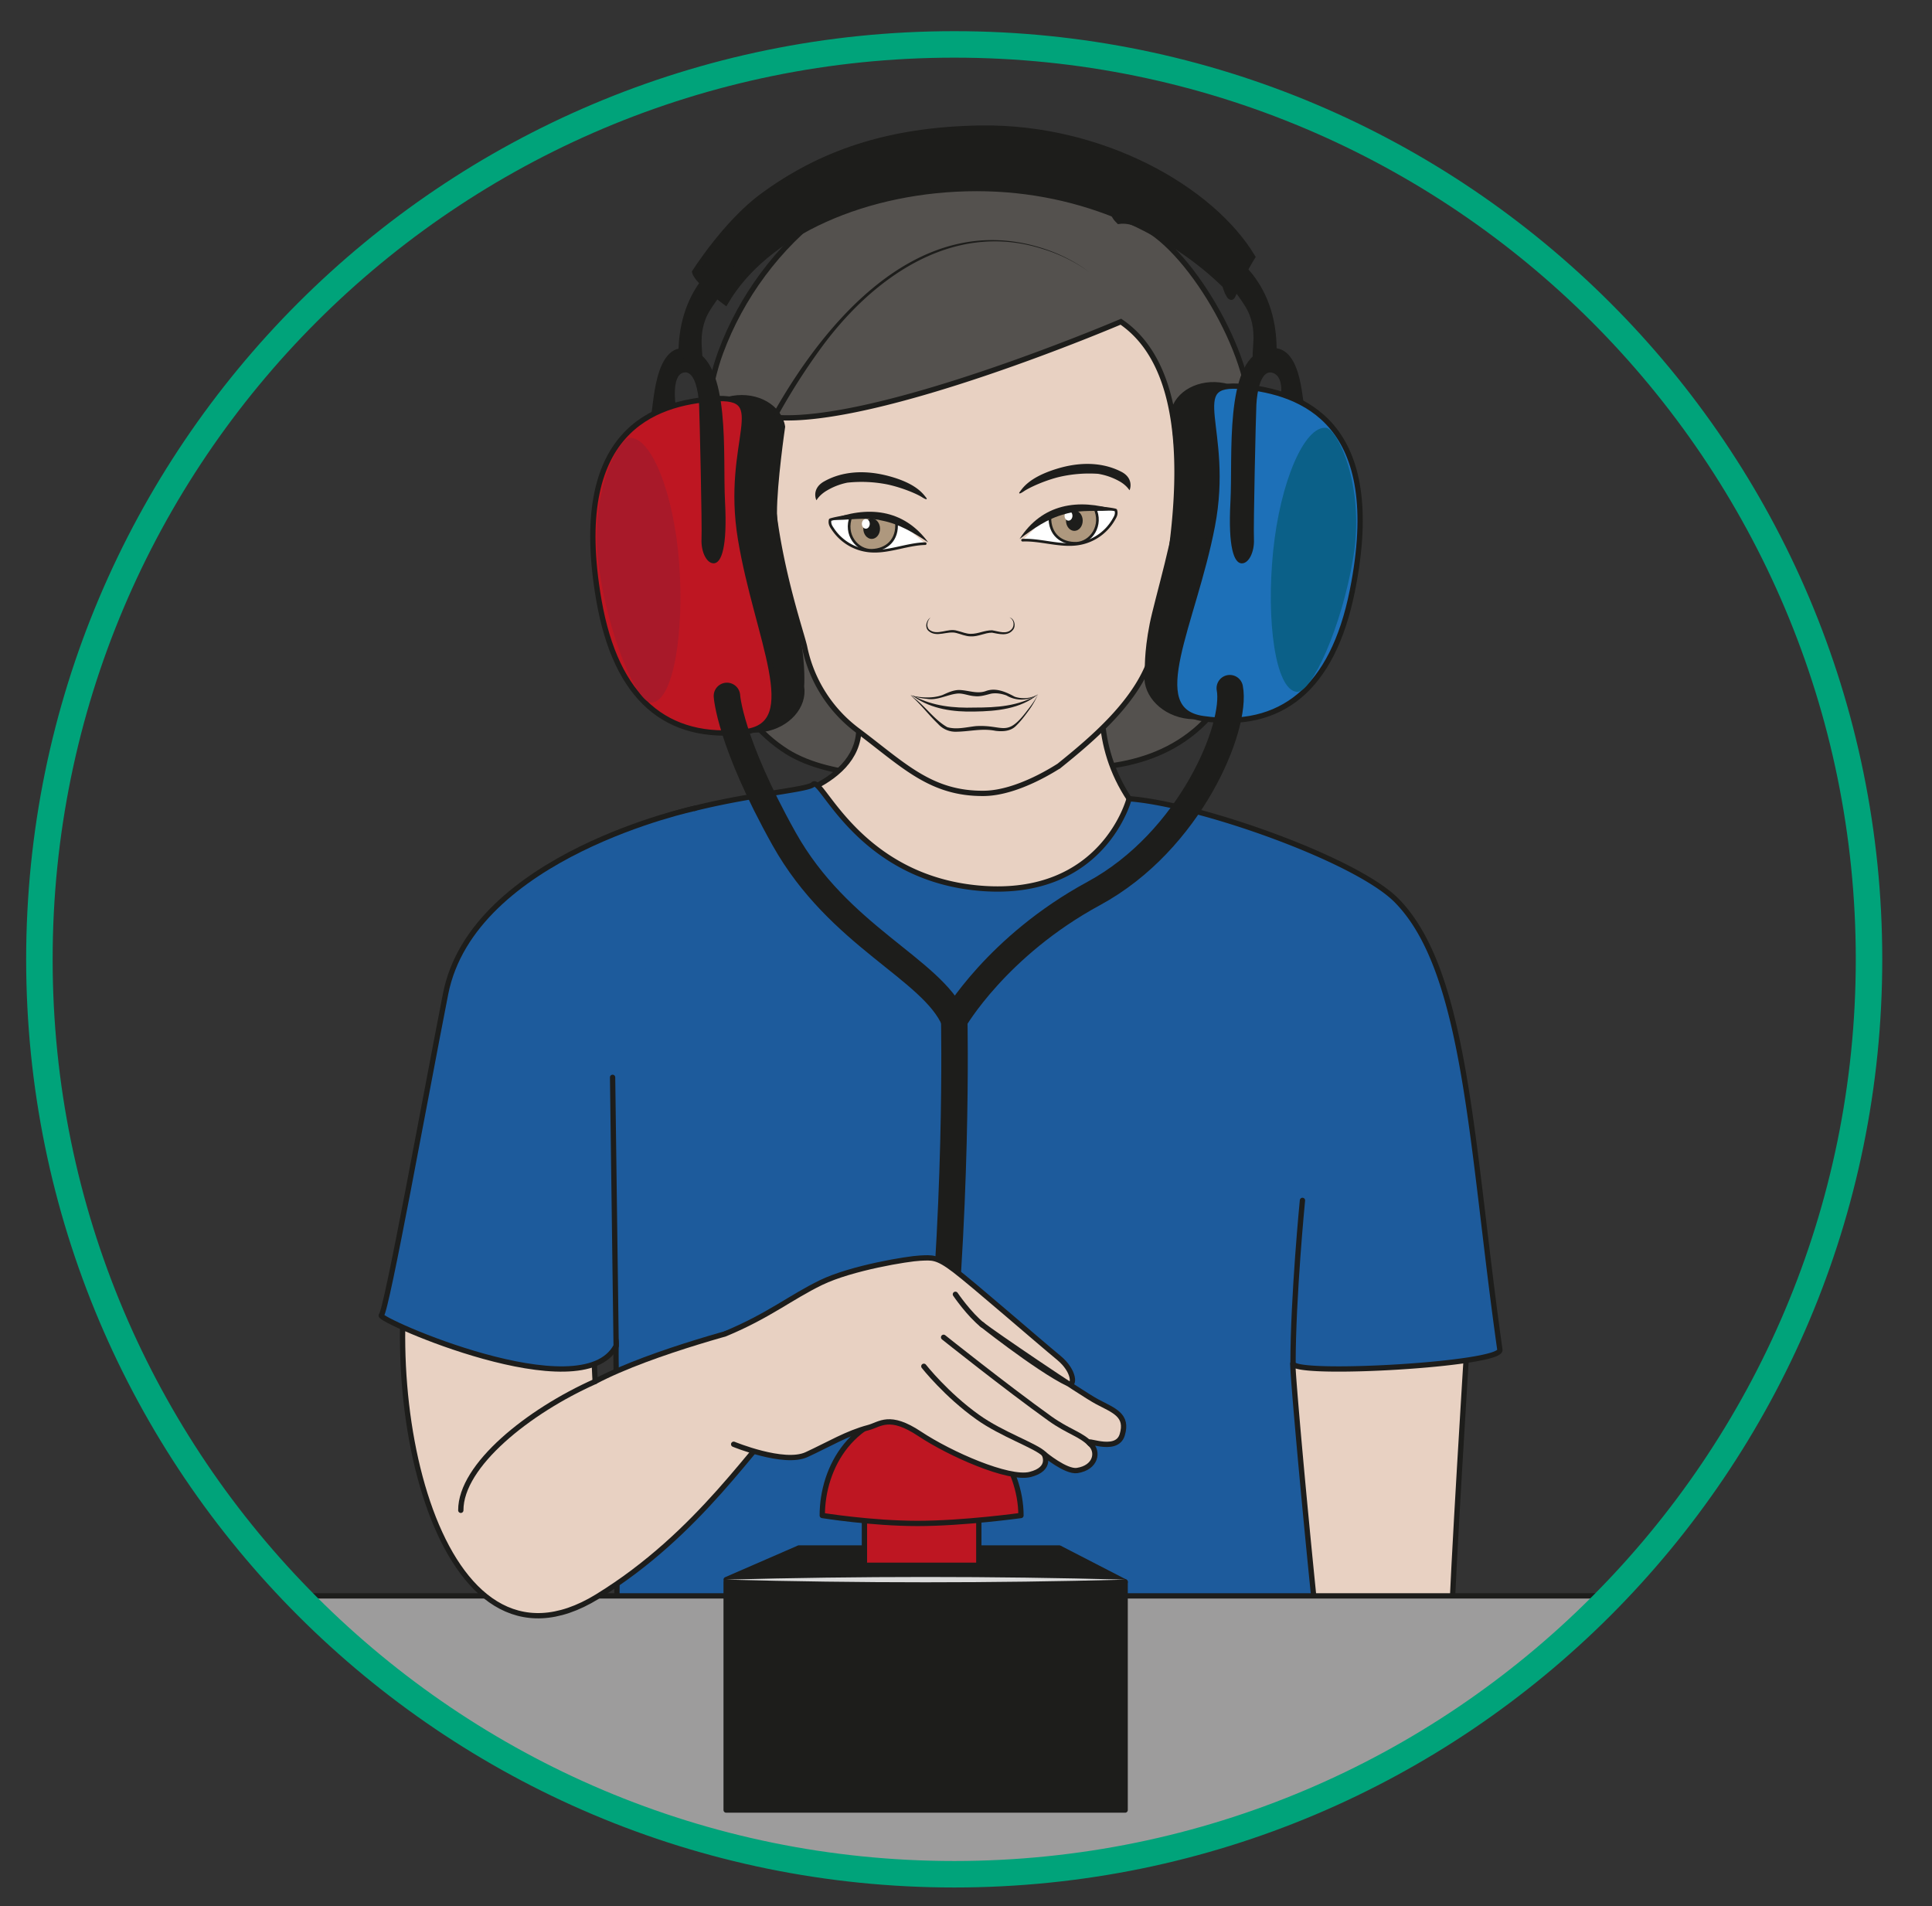 <?xml version="1.0" encoding="UTF-8" standalone="no"?><svg xmlns="http://www.w3.org/2000/svg" xml:space="preserve" viewBox="0 0 486.28 479.74"><rect x="0" y="0" width="486.28" height="479.74" fill="#333333" stroke="none"/><defs><clipPath id="a" clipPathUnits="userSpaceOnUse"><path d="M8.3 178.78C8.3 80.72 85.63 6.05 181.03 6.05c95.4 0 172.73 77.33 172.73 172.73 0 95.4-77.33 172.73-172.73 172.73-95.4 0-172.73-77.33-172.73-172.73"/></clipPath><clipPath id="b" clipPathUnits="userSpaceOnUse"><path d="M0 359.8h364.7V0H0Z"/></clipPath></defs><g clip-path="url(#a)" transform="matrix(1.333 0 0 -1.333 0 479.74)"><path d="M0 0c11.79-.6 25.19 1.55 32.81 15.03 6.8 12.01 5.5 43.95 3.39 56.06-2.31 13.23-15.77 33.27-24.33 32.08-.15.16-.5.46-.71.82-4.35 7.36-12 9.32-20.58 10.78-25.92 2.41-46.27-15.7-53.9-36.32-4.92-13.1-3.9-37.8-3.65-45.15.34-9.92 5.7-23.64 16.13-30.23 8.6-5.45 23.81-4.76 24-3.97" style="fill:#54514e;fill-opacity:1;fill-rule:nonzero;stroke:#1d1d1b;stroke-width:1;stroke-linecap:butt;stroke-linejoin:miter;stroke-miterlimit:10;stroke-dasharray:none;stroke-opacity:1" transform="translate(199.4 214.94)"/><path d="M0 0s18.37 2.81 18.37 14.31-2.21 24.87-2.21 24.87 46.26-8.83 51.35-3.21c5.08 5.61-13.19-18.57 5.01-39 0 0-16.78-24.2-30.68-21.08C27.92-21 0 0 0 0" style="fill:#e8d1c2;fill-opacity:1;fill-rule:nonzero;stroke:none" transform="translate(143.8 208.08)"/><path d="M0 0s18.37 2.81 18.37 14.31-2.21 24.87-2.21 24.87 46.26-8.83 51.35-3.21c5.08 5.61-13.19-18.57 5.01-39 0 0-16.78-24.2-30.68-21.08C27.92-21 0 0 0 0Z" style="fill:none;stroke:#1d1d1b;stroke-width:1;stroke-linecap:round;stroke-linejoin:round;stroke-miterlimit:10;stroke-dasharray:none;stroke-opacity:1" transform="translate(143.8 208.08)"/><path d="M0 0s12.98 1.33 12.38-3.26C10.8-15.42-.36-79.91-4.89-77.64c-9.75 4.88-12.55 13.22-13.15 21.22-.61 8 3.95 16.9 5.66 27.5C-10.62-17.98 0 0 0 0" style="fill:#e8d1c2;fill-opacity:1;fill-rule:nonzero;stroke:none" transform="translate(99.5 143.94)"/><path d="M0 0s12.98 1.33 12.38-3.26C10.8-15.42-.36-79.91-4.89-77.64c-9.75 4.88-12.55 13.22-13.15 21.22-.61 8 3.95 16.9 5.66 27.5C-10.62-17.98 0 0 0 0Z" style="fill:none;stroke:#1d1d1b;stroke-width:1;stroke-linecap:round;stroke-linejoin:round;stroke-miterlimit:10;stroke-dasharray:none;stroke-opacity:1" transform="translate(99.5 143.94)"/><path d="M0 0s-34.98 1.98-35.38-2.64c-.46-5.27 2.95-101.2 7.83-102.55 4.88-1.34 15.97-1.95 16.58 6.05.6 8 7.7 33.74 7.95 44.47C-2.77-43.94 0 0 0 0" style="fill:#e8d1c2;fill-opacity:1;fill-rule:nonzero;stroke:none" transform="translate(277.01 106)"/><path d="M0 0s-34.98 1.98-35.38-2.64c-.46-5.27 2.95-101.2 7.83-102.55 4.88-1.34 15.97-1.95 16.58 6.05.6 8 7.7 33.74 7.95 44.47C-2.77-43.94 0 0 0 0Z" style="fill:none;stroke:#1d1d1b;stroke-width:1;stroke-linecap:round;stroke-linejoin:round;stroke-miterlimit:10;stroke-dasharray:none;stroke-opacity:1" transform="translate(277.01 106)"/><path d="M0 0c-1.92-37.5-14.93 105.13-14.12 102.17.65-2.35 39.45-.14 39.06 2.63-5.45 38.42-6.2 71.4-19.52 84.85-7.7 7.78-37.4 18.22-50.49 19.19 0 0-4.83-18.8-28.04-16.91-23.2 1.89-30.08 21.34-31.63 19.61-1.55-1.72-31.02-2.76-42.97-13.97-8.72-8.2-13.36-38.23-19.96-68.07a398.9 398.9 0 0 0-5.73-23.14c-.4-1.42 32.02 11.07 31.47-.82-.18-3.85.62-21.8.5-24.4-.81-18.25.14-81.67-1.1-84.2" style="fill:#1d5b9c;fill-opacity:1;fill-rule:nonzero;stroke:#1d1d1b;stroke-width:1;stroke-linecap:round;stroke-linejoin:round;stroke-miterlimit:10;stroke-dasharray:none;stroke-opacity:1" transform="translate(258.27 .26)"/><path d="M0 0c42.36 13.66 39.1 161.27 39.1 161.27" style="fill:none;stroke:#1d1d1b;stroke-width:5;stroke-linecap:round;stroke-linejoin:round;stroke-miterlimit:10;stroke-dasharray:none;stroke-opacity:1" transform="translate(141.08 6.05)"/><path d="M326.16-4.13H33.43V58.6h292.73z" style="fill:#9d9c9c;fill-opacity:1;fill-rule:nonzero;stroke:#1d1d1b;stroke-width:1;stroke-linecap:butt;stroke-linejoin:miter;stroke-miterlimit:10;stroke-dasharray:none;stroke-opacity:1"/><path d="M0 0s-1.78-18.16-1.78-30.85" style="fill:none;stroke:#1d1d1b;stroke-width:1;stroke-linecap:round;stroke-linejoin:round;stroke-miterlimit:10;stroke-dasharray:none;stroke-opacity:1" transform="translate(245.93 133.27)"/><path d="M0 0c-3.04-17.37 4.94-39.68 5.74-43.32A26.24 26.24 0 0 1 15.86-59.2c8.6-6.46 13.72-11.89 23.75-11.79 6.61.07 14.06 5.16 14.13 5.15 6.42 5.18 16.07 13.16 17.97 22.6 2.35 11.7 11.25 49.4-6.25 61.3 0 0-46.12-19.7-65.46-18.06" style="fill:#e8d1c2;fill-opacity:1;fill-rule:nonzero;stroke:none" transform="translate(146.18 281.1)"/><path d="M0 0c-3.04-17.37 4.94-39.68 5.74-43.32A26.24 26.24 0 0 1 15.86-59.2c8.6-6.46 13.72-11.89 23.75-11.79 6.61.07 14.06 5.16 14.13 5.15 6.42 5.18 16.07 13.16 17.97 22.6 2.35 11.7 11.25 49.4-6.25 61.3 0 0-46.12-19.7-65.46-18.06Z" style="fill:none;stroke:#1d1d1b;stroke-width:1;stroke-linecap:butt;stroke-linejoin:miter;stroke-miterlimit:10;stroke-dasharray:none;stroke-opacity:1" transform="translate(146.18 281.1)"/><path d="M0 0c9.9 19.38 28.6 43.55 53.24 35.65a30.08 30.08 0 0 0 8.83-4.5 30.03 30.03 0 0 1-8.87 4.38c-17.13 5.46-32.42-5.7-42.04-19.06A119.9 119.9 0 0 1 .9-.46C.62-1.02-.31-.6 0 0" style="fill:#1d1d1b;fill-opacity:1;fill-rule:nonzero;stroke:none" transform="translate(143.62 277.38)"/><path d="M0 0c.32.73.47 2.46-1.57 3.5-1.42.72-5.56 2.6-12.23.53-5.26-1.63-6.43-3.7-6.97-4.4-.05-.06-.32-.6.86.2.95.64 3.55 1.87 6.3 2.6a25 25 0 0 0 7.68.67 12.2 12.2 0 0 0 3.88-1.33C-.54.97-.02-.03 0 0" style="fill:#1d1d1b;fill-opacity:1;fill-rule:evenodd;stroke:none" transform="translate(213.28 267.34)"/><path d="M0 0c-.35.72-.55 2.44 1.46 3.56 1.4.78 5.47 2.8 12.21 1 5.3-1.42 6.53-3.45 7.09-4.12.05-.07.34-.6-.86.16-.97.61-3.6 1.74-6.38 2.36a25 25 0 0 1-7.7.36A12.29 12.29 0 0 1 2 1.85C.5.98.01-.03 0 0" style="fill:#1d1d1b;fill-opacity:1;fill-rule:evenodd;stroke:none" transform="translate(154.16 265.45)"/><path d="M0 0c3.18.14 6.62-1.05 9.78-.78a9.37 9.37 0 0 1 7.52 4.84c.27.45.52.95.3 1.61C17.58 5.81 8 7.5 4.17 4.04" style="fill:#fff;fill-opacity:1;fill-rule:nonzero;stroke:#1d1d1b;stroke-width:.5;stroke-linecap:round;stroke-linejoin:miter;stroke-miterlimit:10;stroke-dasharray:none;stroke-opacity:1" transform="translate(193.08 257.91)"/><path d="M0 0c-.1-3.45 2.25-5.11 5-5.02 2.74.1 5.07 3.35 3.44 6.7" style="fill:#ae987e;fill-opacity:1;fill-rule:evenodd;stroke:#1d1d1b;stroke-width:.5;stroke-linecap:butt;stroke-linejoin:miter;stroke-miterlimit:10;stroke-dasharray:none;stroke-opacity:1" transform="translate(198.24 262.35)"/><path d="M0 0c0-1.06-.7-1.93-1.58-1.93-.87 0-1.58.87-1.58 1.93s.7 1.93 1.58 1.93C-.71 1.93 0 1.06 0 0" style="fill:#1d1d1b;fill-opacity:1;fill-rule:evenodd;stroke:none" transform="translate(204.44 261.6)"/><path d="M0 0c0-.5-.33-.92-.74-.92s-.75.41-.75.92c0 .5.34.92.75.92C-.34.92 0 .51 0 0" style="fill:#fff;fill-opacity:1;fill-rule:evenodd;stroke:none" transform="translate(202.5 262.52)"/><path d="M0 0c-3.3-.36-6.57.2-9.73-.78-3.17-.83-5.82-2.7-8.45-4.68C-13.94 1.2-7.11 2.26 0 0" style="fill:#1d1d1b;fill-opacity:1;fill-rule:nonzero;stroke:none" transform="translate(210.69 263.59)"/><path d="M0 0c-3.18-.07-6.53-1.49-9.7-1.43a9.37 9.37 0 0 0-7.83 4.32c-.3.43-.58.92-.42 1.6.04.13 9.48 2.44 13.54-.74" style="fill:#fff;fill-opacity:1;fill-rule:nonzero;stroke:#1d1d1b;stroke-width:.5;stroke-linecap:round;stroke-linejoin:miter;stroke-miterlimit:10;stroke-dasharray:none;stroke-opacity:1" transform="translate(174.7 257.26)"/><path d="M0 0c.33-3.43-1.9-5.25-4.64-5.34-2.75-.1-5.3 3-3.89 6.45" style="fill:#ae987e;fill-opacity:1;fill-rule:evenodd;stroke:#1d1d1b;stroke-width:.5;stroke-linecap:butt;stroke-linejoin:miter;stroke-miterlimit:10;stroke-dasharray:none;stroke-opacity:1" transform="translate(169.26 261.34)"/><path d="M0 0c0-1.06-.7-1.93-1.58-1.93-.87 0-1.58.87-1.58 1.93s.7 1.93 1.58 1.93C-.71 1.93 0 1.06 0 0" style="fill:#1d1d1b;fill-opacity:1;fill-rule:evenodd;stroke:none" transform="translate(166.17 260.08)"/><path d="M0 0c0-.5-.33-.92-.74-.92s-.75.41-.75.92c0 .5.34.92.75.92C-.34.92 0 .51 0 0" style="fill:#fff;fill-opacity:1;fill-rule:evenodd;stroke:none" transform="translate(164.23 261)"/><path d="M0 0c6.95 2.73 13.83 2.13 18.5-4.23C15.77-2.43 13-.75 9.78-.13 6.54.65 3.3-.14 0 0" style="fill:#1d1d1b;fill-opacity:1;fill-rule:nonzero;stroke:none" transform="translate(156.76 261.74)"/><path d="M0 0c-.62-.62-.87-1.74-.23-2.32 1.51-1.2 3.48.36 5.24-.19.9-.21 1.75-.61 2.59-.59 1.35-.03 2.63.69 4.03.67 1.26-.2 2.74-.86 3.72.24.55.63.43 1.8-.45 2.2.94-.24 1.3-1.58.67-2.37-1-1.26-2.68-.75-3.96-.52-1.34 0-2.6-.77-4-.7-1 0-1.86.43-2.7.63-1.7.5-3.8-.97-5.33.44C-1.14-1.78-.76-.53 0 0" style="fill:#1d1d1b;fill-opacity:1;fill-rule:nonzero;stroke:none" transform="translate(175.7 243.33)"/><path d="M0 0c-3.3-2.77-7.87-3.19-12-3.25-3.92-.1-8.08.45-11.37 2.76-.22.13-.44.3-.7.29.26.05.51-.1.75-.19C-19.85-2.22-15.88-2.62-12-2.5-7.87-2.5-3.6-2.26 0 0" style="fill:#1d1d1b;fill-opacity:1;fill-rule:nonzero;stroke:none" transform="translate(196 228.81)"/><path d="M0 0a5.48 5.48 0 0 0-5.96-.21c-.94.34-1.94.5-2.88.34-1.02-.25-2.06-.61-3.13-.47-1.03.05-2.01.5-3.02.5-1.97-.09-3.97-1.4-6.04-1-1.05.08-2.07.32-3.05.64 2-.45 4.14-.61 6.04.07.91.4 1.91.9 3.03.95 1.78 0 3.5-.85 5.25-.17C-7.88 1.3-5.97.4-4.4-.45A5.35 5.35 0 0 1 0 0" style="fill:#1d1d1b;fill-opacity:1;fill-rule:nonzero;stroke:none" transform="translate(196 228.81)"/><path d="M0 0c2.55-1.65 4.32-4.52 6.95-6 1.76-.5 3.58 0 5.4.2 5.28.32 5.74-2.28 9.67 2.92.77.97 1.5 1.97 2.06 3.08a15.8 15.8 0 0 0-1.88-3.22c-.73-1-1.49-2-2.42-2.87-1.03-.93-2.51-.95-3.73-.8-2.54.51-4.82-.13-7.37-.17a4.43 4.43 0 0 0-3.5 1.5C3.36-3.63 1.9-1.6 0 0" style="fill:#1d1d1b;fill-opacity:1;fill-rule:nonzero;stroke:none" transform="translate(171.92 228.61)"/><path d="M0 0c.61-3.7-2.6-7.33-7.14-8.08-4.55-.75-8.76 1.65-9.37 5.35L-20.1 46.3c-.6 3.7 2.6 7.33 7.15 8.08 4.54.75 8.75-1.65 9.36-5.35 0 0-1.55-10.57-1.54-16.3 0-5.72 3.7-19.24 4.47-23.7C.3 3.5 0 0 0 0" style="fill:#1d1d1b;fill-opacity:1;fill-rule:nonzero;stroke:none" transform="translate(151.34 230.3)"/><path d="M0 0c.61-3.7-2.6-7.33-7.14-8.08-4.55-.75-8.76 1.65-9.37 5.35L-20.1 46.3c-.6 3.7 2.6 7.33 7.15 8.08 4.54.75 8.75-1.65 9.36-5.35 0 0-1.55-10.57-1.54-16.3 0-5.72 3.7-19.24 4.47-23.7C.3 3.5 0 0 0 0Z" style="fill:none;stroke:#1d1d1b;stroke-width:1;stroke-linecap:butt;stroke-linejoin:miter;stroke-miterlimit:10;stroke-dasharray:none;stroke-opacity:1" transform="translate(151.34 230.3)"/><path d="M0 0c3.09-18.64 12.11-35.06.83-36.39-14.78-1.74-24.32 6.2-27.57 24.8-5.6 32.13 10.54 37.28 21.7 38.06C6.28 27.27-3.1 18.64 0 0" style="fill:#be1622;fill-opacity:1;fill-rule:nonzero;stroke:none" transform="translate(139.83 258.13)"/><path d="M0 0c3.09-18.64 12.11-35.06.83-36.39-14.78-1.74-24.32 6.2-27.57 24.8-5.6 32.13 10.54 37.28 21.7 38.06C6.28 27.27-3.1 18.64 0 0Z" style="fill:none;stroke:#1d1d1b;stroke-width:1;stroke-linecap:butt;stroke-linejoin:miter;stroke-miterlimit:10;stroke-dasharray:none;stroke-opacity:1" transform="translate(139.83 258.13)"/><path d="M0 0c1-13.19-1.07-26.16-5.13-26.46-2.84-.22-8.21 12.55-10.03 25.65-1.9 13.72 3.7 24.16 5.78 24.32C-5.32 23.8-1 13.19 0 0" style="fill:#a81929;fill-opacity:1;fill-rule:nonzero;stroke:none" transform="translate(128.23 253.72)"/><path d="M0 0c-9.7 9.54-26.25 18.28-46.83 18.28-20.8 0-39.87-8.46-47.45-21.51 0 0-5.45 4.02-5.83 5.75 0 0 5.83 9.25 12.81 14.38 10.79 7.93 23.53 12.54 41.22 12.79C-23.12 30-2.48 18.2 5.24 5.37c0 0-1.73-2.66-3.73-7.32C.95-3.23 0 0 0 0" style="fill:#1d1d1b;fill-opacity:1;fill-rule:nonzero;stroke:none" transform="translate(231.28 306.02)"/><path d="M0 0c-9.7 9.54-26.25 18.28-46.83 18.28-20.8 0-39.87-8.46-47.45-21.51 0 0-5.45 4.02-5.83 5.75 0 0 5.83 9.25 12.81 14.38 10.79 7.93 23.53 12.54 41.22 12.79C-23.12 30-2.48 18.2 5.24 5.37c0 0-1.73-2.66-3.73-7.32C.95-3.23 0 0 0 0Z" style="fill:none;stroke:#1d1d1b;stroke-width:1;stroke-linecap:butt;stroke-linejoin:miter;stroke-miterlimit:10;stroke-dasharray:none;stroke-opacity:1" transform="translate(231.28 306.02)"/><path d="M0 0c-.7-3.67 2.41-7.4 6.93-8.26 4.52-.87 8.8 1.42 9.5 5.1l4.86 48.92c.7 3.68-2.41 7.4-6.93 8.27-4.52.87-8.8-1.43-9.5-5.1 0 0 1.27-10.62 1.12-16.34C5.83 26.86 1.78 13.45.9 9-.2 3.51 0 0 0 0" style="fill:#1d1d1b;fill-opacity:1;fill-rule:nonzero;stroke:none" transform="translate(216.68 233.05)"/><path d="M0 0c-.7-3.67 2.41-7.4 6.93-8.26 4.52-.87 8.8 1.42 9.5 5.1l4.86 48.92c.7 3.68-2.41 7.4-6.93 8.27-4.52.87-8.8-1.43-9.5-5.1 0 0 1.27-10.62 1.12-16.34C5.83 26.86 1.78 13.45.9 9-.2 3.51 0 0 0 0Z" style="fill:none;stroke:#1d1d1b;stroke-width:1;stroke-linecap:butt;stroke-linejoin:miter;stroke-miterlimit:10;stroke-dasharray:none;stroke-opacity:1" transform="translate(216.68 233.05)"/><path d="M0 0c-3.57-18.55-13.02-34.73-1.77-36.35 14.72-2.13 24.47 5.56 28.2 24.08 6.44 31.97-9.57 37.53-20.7 38.6C-5.57 27.44 3.57 18.57 0 0" style="fill:#1d70b8;fill-opacity:1;fill-rule:nonzero;stroke:none" transform="translate(228.91 260.58)"/><path d="M0 0c-3.57-18.55-13.02-34.73-1.77-36.35 14.72-2.13 24.47 5.56 28.2 24.08 6.44 31.97-9.57 37.53-20.7 38.6C-5.57 27.44 3.57 18.57 0 0Z" style="fill:none;stroke:#1d1d1b;stroke-width:1;stroke-linecap:butt;stroke-linejoin:miter;stroke-miterlimit:10;stroke-dasharray:none;stroke-opacity:1" transform="translate(228.91 260.58)"/><path d="M0 0c-1.34-13.16.4-26.18 4.44-26.59 2.84-.29 8.54 12.34 10.69 25.39 2.26 13.67-3.08 24.25-5.14 24.46C5.94 23.66 1.34 13.16 0 0" style="fill:#0b6088;fill-opacity:1;fill-rule:nonzero;stroke:none" transform="translate(240.4 255.87)"/><path d="M0 0s2.85 1.4 4.72 1.92c0 0-.82 5.52 1.4 6.15 2.21.64 2.91-3.65 3.03-6 .11-2.34.58-22.94.46-25.41-.11-2.47 1.02-4.68 2.38-4.57 1.36.12 2.52 2.95 2.06 11.62-.47 8.67 1.16 26.28-6.3 28.73C.28 14.9.65.42 0 0" style="fill:#1d1d1b;fill-opacity:1;fill-rule:nonzero;stroke:none" transform="translate(122.85 281.46)"/><path d="M0 0s-8.89-5.14-8.26-18.84c0 0 2.27-1.7 3.23-.69.96 1.02-1.26 5.7 1.8 10.56 3.07 4.85 5.67 6.63 5.67 6.63z" style="fill:#1d1d1b;fill-opacity:1;fill-rule:nonzero;stroke:none" transform="translate(136.9 310.6)"/><path d="M0 0s-8.89-5.14-8.26-18.84c0 0 2.27-1.7 3.23-.69.96 1.02-1.26 5.7 1.8 10.56 3.07 4.85 5.67 6.63 5.67 6.63z" style="fill:none;stroke:#1d1d1b;stroke-width:1;stroke-linecap:butt;stroke-linejoin:miter;stroke-miterlimit:10;stroke-dasharray:none;stroke-opacity:1" transform="translate(136.9 310.6)"/><path d="M0 0s-2.66 1.54-4.53 2.06c0 0 .63 3.77-1.58 4.4-2.22.65-2.92-3.64-3.04-5.99-.11-2.34-.58-22.95-.46-25.42.11-2.46-1.02-4.68-2.38-4.56-1.36.11-2.52 2.94-2.06 11.61.47 8.68-1.16 26.29 6.3 28.74C-.28 13.29-.65.42 0 0" style="fill:#1d1d1b;fill-opacity:1;fill-rule:nonzero;stroke:none" transform="translate(246.38 283.05)"/><path d="M0 0s8.89-5.14 8.26-18.84c0 0-2.27-1.7-3.23-.69-.96 1.02 1.26 5.7-1.8 10.56C.15-4.12-2.45-2.34-2.45-2.34z" style="fill:#1d1d1b;fill-opacity:1;fill-rule:nonzero;stroke:none" transform="translate(232.26 311.39)"/><path d="M0 0s8.89-5.14 8.26-18.84c0 0-2.27-1.7-3.23-.69-.96 1.02 1.26 5.7-1.8 10.56C.15-4.12-2.45-2.34-2.45-2.34z" style="fill:none;stroke:#1d1d1b;stroke-width:1;stroke-linecap:butt;stroke-linejoin:miter;stroke-miterlimit:10;stroke-dasharray:none;stroke-opacity:1" transform="translate(232.26 311.39)"/><path d="M0 0s.49-8.57 10.8-27c10.33-18.45 27.87-24.47 32.12-34.2 0 0 8.04 13.98 26.34 23.9 18.3 9.92 27.08 31.52 25.69 38.76" style="fill:none;stroke:#1d1d1b;stroke-width:5;stroke-linecap:round;stroke-linejoin:round;stroke-miterlimit:10;stroke-dasharray:none;stroke-opacity:1" transform="translate(137.26 228.51)"/><path d="M200.07 24.55h-49.28V67.6h49.28z" style="fill:#1d1d1b;fill-opacity:1;fill-rule:nonzero;stroke:#1d1d1b;stroke-width:1;stroke-linecap:round;stroke-linejoin:round;stroke-miterlimit:10;stroke-dasharray:none;stroke-opacity:1"/><path d="M212.45 18.17h-75.34v43.07h75.34z" style="fill:#1d1d1b;fill-opacity:1;fill-rule:nonzero;stroke:#1d1d1b;stroke-width:1;stroke-linecap:round;stroke-linejoin:round;stroke-miterlimit:10;stroke-dasharray:none;stroke-opacity:1"/><path d="m0 0 13.68 5.95h49.28L75.34-.43Z" style="fill:#1d1d1b;fill-opacity:1;fill-rule:nonzero;stroke:none" transform="translate(137.11 61.67)"/><path d="m0 0 13.68 5.95h49.28L75.34-.43 0 0" style="fill:none;stroke:#1d1d1b;stroke-width:1;stroke-linecap:round;stroke-linejoin:round;stroke-miterlimit:10;stroke-dasharray:none;stroke-opacity:1" transform="translate(137.11 61.67)"/><path d="M0 0c25.06.67 50.28.67 75.34 0C50.27-.67 25.06-.67 0 0" style="fill:#dadada;fill-opacity:1;fill-rule:nonzero;stroke:none" transform="translate(137.11 61.67)"/><path d="M184.82 64.38h-21.6v9.78h21.6z" style="fill:#be1622;fill-opacity:1;fill-rule:nonzero;stroke:#1d1d1b;stroke-width:1;stroke-linecap:round;stroke-linejoin:round;stroke-miterlimit:10;stroke-dasharray:none;stroke-opacity:1"/><path d="M0 0c0 9.08-6.82 19.94-18.76 19.73C-31.84 19.5-37.52 9.08-37.52 0c0 0 9.29-1.5 18-1.5C-10.8-1.5 0 0 0 0" style="fill:#be1622;fill-opacity:1;fill-rule:nonzero;stroke:none" transform="translate(192.78 73.78)"/><path d="M0 0c0 9.08-6.82 19.94-18.76 19.73C-31.84 19.5-37.52 9.08-37.52 0c0 0 9.29-1.5 18-1.5C-10.8-1.5 0 0 0 0Z" style="fill:none;stroke:#1d1d1b;stroke-width:1;stroke-linecap:round;stroke-linejoin:round;stroke-miterlimit:10;stroke-dasharray:none;stroke-opacity:1" transform="translate(192.78 73.78)"/><path d="M0 0c-8.28-33 4.24-89.67 34.3-71.18C53.73-59.23 63.87-42.3 71.18-35.46c2.3 2.16-.53.91-1.98 3.71L64.35-20s-19.61-4.82-30.48-10.57c0 0-1.49 25.35.9 31.47C37.07 6.72 0 0 0 0" style="fill:#e8d1c2;fill-opacity:1;fill-rule:nonzero;stroke:none" transform="translate(78.51 129.66)"/><path d="M0 0c-8.28-33 4.24-89.67 34.3-71.18C53.73-59.23 63.87-42.3 71.18-35.46c2.3 2.16-.53.91-1.98 3.71L64.35-20s-19.61-4.82-30.48-10.57c0 0-1.49 25.35.9 31.47C37.07 6.72 0 0 0 0Z" style="fill:none;stroke:#1d1d1b;stroke-width:1;stroke-linecap:round;stroke-linejoin:round;stroke-miterlimit:10;stroke-dasharray:none;stroke-opacity:1" transform="translate(78.51 129.66)"/><path d="M0 0c-12.56-5.59-25.4-15.82-25.37-24.32" style="fill:none;stroke:#1d1d1b;stroke-width:1;stroke-linecap:round;stroke-linejoin:miter;stroke-miterlimit:10;stroke-dasharray:none;stroke-opacity:1" transform="translate(112.38 99.08)"/><path d="M0 0s-41.94-8.87-47.1-35.03C-50.9-54.37-58.25-95-59.25-95.73c-.99-.75 37.93-17.99 44.35-5.77l-.67 50.7" style="fill:#1d5b9c;fill-opacity:1;fill-rule:nonzero;stroke:#1d1d1b;stroke-width:1;stroke-linecap:round;stroke-linejoin:round;stroke-miterlimit:10;stroke-dasharray:none;stroke-opacity:1" transform="translate(131.24 207.3)"/><path d="M0 0s9.49-3.92 13.76-1.96C18.03.01 21.4 2.08 25.45 3.15c2.23.59 3.93 2.64 9.7-1.2 5.77-3.83 16.77-8.65 20.8-7.66 4.24 1.05 2.68 3.85 2.68 3.85s4.08-3.4 6.21-3.1c3.6.54 4.12 3.6 2.49 5.02-1.63 1.43 4.91-2 6.04 1.72 1.13 3.7-1.54 4.57-4.7 6.23-3.15 1.67-19.65 12.9-21.64 14.48-2 1.58 10.29-8.28 16.2-11.08 1.17-.55 1.23 2.37-1.83 4.9-4.08 3.36-16.31 14.02-19.69 16.58-3.37 2.56-4.23 2.35-6.5 2.25-2.26-.1-12.9-1.81-18.7-4.61-5.78-2.8-9.83-6.24-18.1-9.68" style="fill:#e8d1c2;fill-opacity:1;fill-rule:nonzero;stroke:#1d1d1b;stroke-width:1;stroke-linecap:round;stroke-linejoin:round;stroke-miterlimit:10;stroke-dasharray:none;stroke-opacity:1" transform="translate(138.53 87.23)"/><path d="M0 0s4.2-5.35 10.18-9.6c4.59-3.28 11-5.4 12.55-6.98" style="fill:#e8d1c2;fill-opacity:1;fill-rule:nonzero;stroke:#1d1d1b;stroke-width:1;stroke-linecap:round;stroke-linejoin:round;stroke-miterlimit:10;stroke-dasharray:none;stroke-opacity:1" transform="translate(174.44 101.95)"/><path d="M0 0s11.75-9.38 20.1-15.36c3.5-2.49 5.78-2.9 7.6-4.77" style="fill:#e8d1c2;fill-opacity:1;fill-rule:nonzero;stroke:#1d1d1b;stroke-width:1;stroke-linecap:round;stroke-linejoin:round;stroke-miterlimit:10;stroke-dasharray:none;stroke-opacity:1" transform="translate(178.17 107.42)"/><path d="M0 0s2.58-3.8 5.16-5.83" style="fill:none;stroke:#1d1d1b;stroke-width:1;stroke-linecap:round;stroke-linejoin:round;stroke-miterlimit:10;stroke-dasharray:none;stroke-opacity:1" transform="translate(180.4 115.54)"/></g><g clip-path="url(#b)" transform="matrix(1.333 0 0 -1.333 0 479.74)"><path d="M0 0c0-95.4-77.33-172.73-172.73-172.73-95.4 0-172.74 77.33-172.74 172.73 0 95.4 77.34 172.73 172.74 172.73S0 95.4 0 0Z" style="fill:none;stroke:#00a37a;stroke-width:5;stroke-linecap:butt;stroke-linejoin:miter;stroke-miterlimit:10;stroke-dasharray:none;stroke-opacity:1" transform="translate(352.91 178.78)"/></g></svg>
